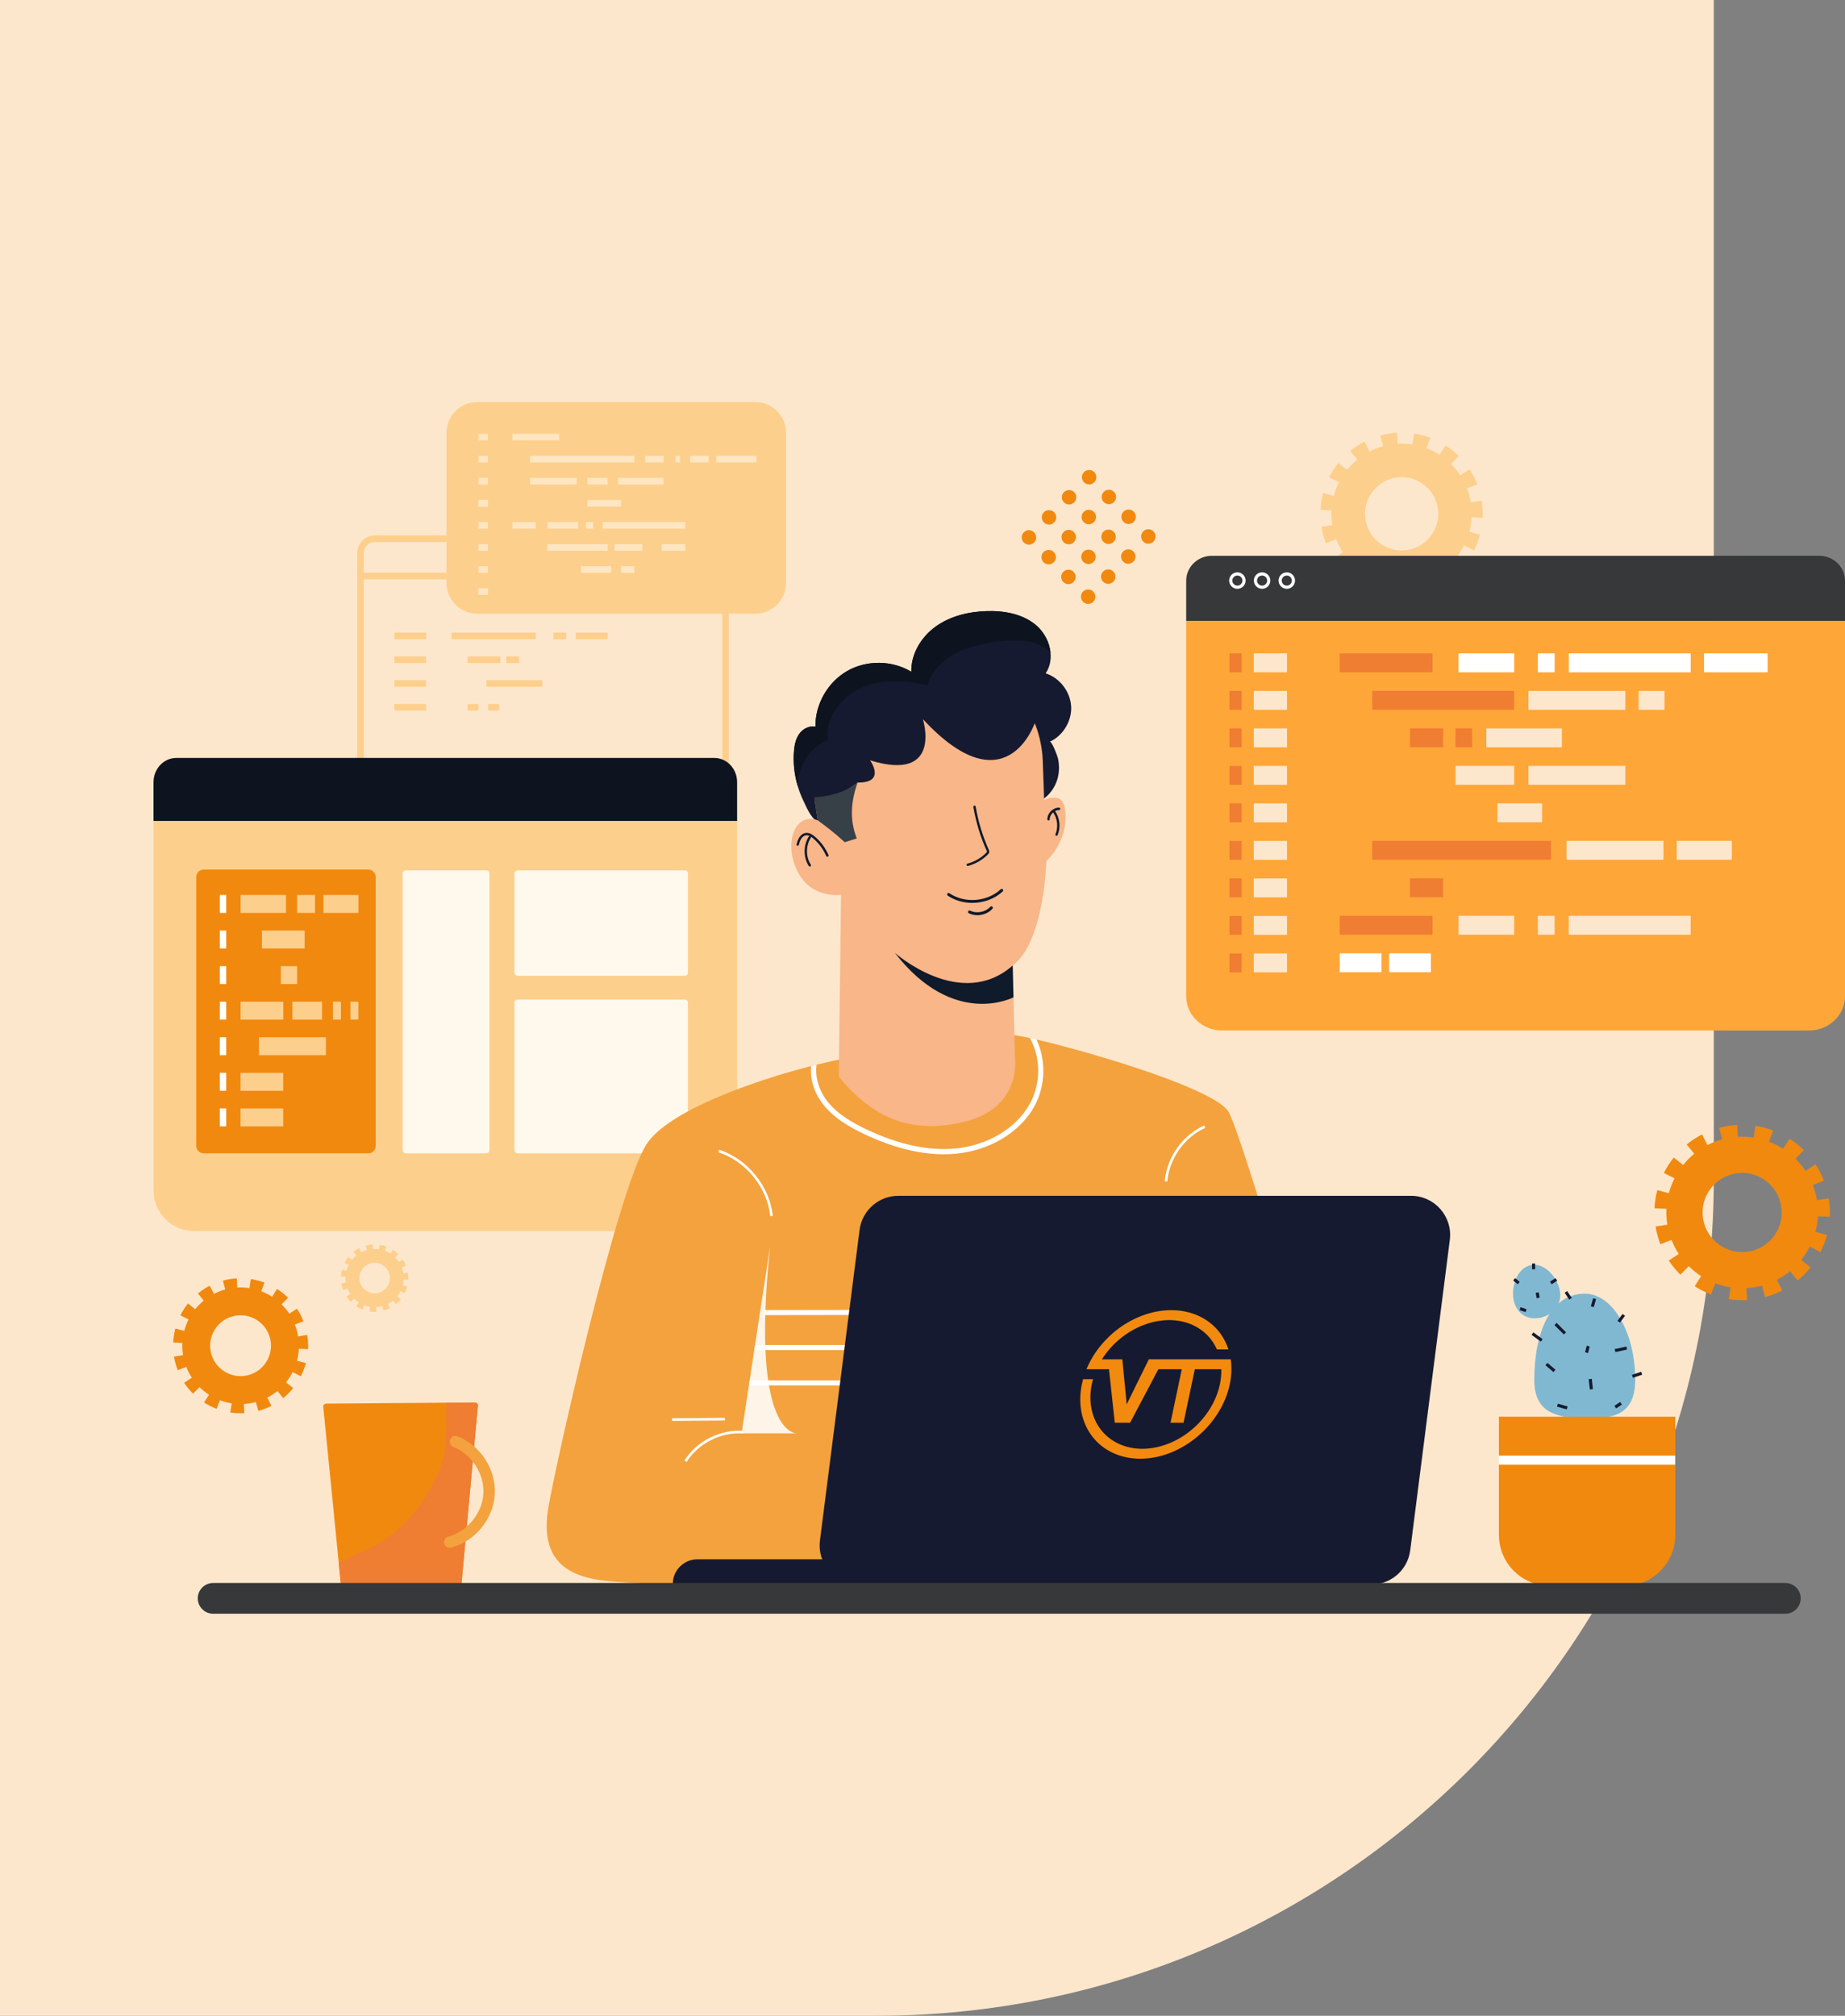 <svg width="661" height="722" viewBox="0 0 661 722" fill="none" xmlns="http://www.w3.org/2000/svg">
<rect x="0" y="0" width="661" height="722" fill="#808080" stroke="none"/>
<path d="M-1 0H614V422C614 587.685 479.685 722 314 722H-1V0Z" fill="#FDE7CC"/>
<g clip-path="url(#clip0_3702_6937)">
<path d="M526.973 179.98C526.684 178.216 526.207 176.524 525.585 174.904L529.273 173.472C528.535 171.578 527.595 169.756 526.481 168.064L523.169 170.247C522.2 168.772 521.086 167.413 519.842 166.184L522.634 163.364C521.187 161.932 519.596 160.66 517.889 159.561L515.749 162.901C514.273 161.961 512.697 161.166 511.062 160.529L512.465 156.827C510.57 156.104 508.589 155.584 506.578 155.28L505.971 159.199C504.264 158.939 502.499 158.837 500.72 158.939L500.489 154.991C498.478 155.106 496.439 155.439 494.501 155.974L495.542 159.792C493.821 160.255 492.186 160.905 490.653 161.701L488.845 158.172C487.037 159.098 485.33 160.226 483.754 161.513L486.27 164.579C484.911 165.692 483.667 166.936 482.567 168.31L479.472 165.822C478.199 167.399 477.1 169.119 476.174 170.927L479.718 172.72C478.922 174.282 478.3 175.916 477.852 177.623L474.019 176.61C473.498 178.577 473.195 180.602 473.093 182.626L477.042 182.814C476.955 184.521 477.042 186.271 477.331 188.035C477.331 188.035 477.331 188.049 477.331 188.064L473.426 188.7C473.759 190.71 474.294 192.677 475.017 194.571L478.705 193.14C479.342 194.788 480.166 196.35 481.107 197.811L477.794 199.98C478.908 201.672 480.195 203.263 481.642 204.68L484.433 201.86C485.677 203.089 487.051 204.203 488.527 205.157L486.372 208.483C488.078 209.582 489.901 210.508 491.796 211.231L493.213 207.529C494.833 208.151 496.54 208.613 498.29 208.874L497.683 212.793C499.679 213.096 501.733 213.198 503.758 213.082L503.526 209.134C504.394 209.091 505.262 208.989 506.13 208.859C507.012 208.715 507.88 208.527 508.719 208.295L509.746 212.113C511.713 211.578 513.622 210.841 515.416 209.915L513.608 206.386C515.185 205.577 516.646 204.608 517.991 203.509L520.493 206.574C522.055 205.287 523.502 203.841 524.775 202.265L521.679 199.778C522.778 198.404 523.733 196.929 524.529 195.367L528.072 197.16C528.998 195.352 529.721 193.443 530.242 191.477L526.409 190.464C526.857 188.787 527.132 187.052 527.219 185.273L531.168 185.461C531.269 183.451 531.153 181.397 530.835 179.402V179.329L526.93 179.98H526.973ZM504.25 196.987C497.104 198.143 490.364 193.27 489.207 186.126C488.049 178.982 492.924 172.243 500.069 171.086C507.215 169.929 513.955 174.803 515.112 181.947C516.269 189.091 511.395 195.83 504.25 196.987Z" fill="#FDCF8C"/>
<path d="M106.797 478.622C106.551 477.147 106.161 475.744 105.64 474.413L108.706 473.228C108.099 471.651 107.318 470.147 106.392 468.73L103.644 470.538C102.834 469.309 101.908 468.181 100.881 467.168L103.195 464.826C101.995 463.64 100.679 462.584 99.261 461.673L97.482 464.45C96.252 463.669 94.951 463.003 93.591 462.483L94.763 459.403C93.186 458.81 91.537 458.376 89.874 458.115L89.367 461.369C87.95 461.152 86.489 461.066 85.014 461.152L84.826 457.87C83.148 457.971 81.455 458.246 79.85 458.679L80.703 461.847C79.271 462.237 77.912 462.772 76.639 463.437L75.134 460.516C73.63 461.283 72.213 462.222 70.911 463.293L72.994 465.838C71.865 466.763 70.824 467.805 69.927 468.933L67.353 466.865C66.297 468.181 65.371 469.612 64.619 471.116L67.555 472.606C66.904 473.907 66.383 475.267 66.007 476.684L62.825 475.845C62.391 477.479 62.131 479.157 62.059 480.849L65.342 481.008C65.27 482.425 65.342 483.886 65.588 485.346C65.588 485.346 65.588 485.361 65.588 485.375L62.348 485.896C62.623 487.559 63.057 489.207 63.664 490.769L66.731 489.583C67.266 490.957 67.946 492.259 68.727 493.459L65.964 495.267C66.89 496.669 67.96 497.985 69.161 499.171L71.475 496.829C72.516 497.855 73.659 498.781 74.874 499.562L73.095 502.324C74.512 503.235 76.031 504.001 77.608 504.609L78.779 501.528C80.125 502.049 81.542 502.425 83.003 502.656L82.497 505.91C84.16 506.171 85.867 506.243 87.545 506.156L87.357 502.873C88.08 502.83 88.789 502.758 89.526 502.642C90.264 502.526 90.973 502.367 91.682 502.179L92.535 505.346C94.169 504.912 95.746 504.291 97.25 503.524L95.746 500.603C97.048 499.923 98.277 499.128 99.391 498.217L101.474 500.777C102.776 499.706 103.976 498.506 105.032 497.19L102.472 495.122C103.383 493.98 104.179 492.75 104.844 491.449L107.781 492.938C108.547 491.434 109.155 489.844 109.589 488.224L106.406 487.385C106.782 485.997 107.014 484.551 107.086 483.076L110.37 483.235C110.456 481.557 110.37 479.865 110.095 478.202V478.13L106.84 478.665L106.797 478.622ZM87.921 492.75C81.99 493.705 76.378 489.656 75.424 483.727C74.469 477.797 78.519 472.186 84.45 471.232C90.38 470.277 95.992 474.327 96.947 480.256C97.901 486.185 93.851 491.796 87.921 492.75Z" fill="#F1890F"/>
<path d="M144.52 456.091C144.404 455.353 144.202 454.659 143.941 453.979L145.475 453.386C145.171 452.606 144.78 451.854 144.317 451.145L142.943 452.042C142.538 451.434 142.075 450.87 141.569 450.35L142.726 449.178C142.133 448.585 141.468 448.05 140.759 447.602L139.862 448.99C139.255 448.6 138.604 448.267 137.91 448.007L138.488 446.474C137.693 446.17 136.883 445.953 136.044 445.838L135.798 447.457C135.089 447.342 134.366 447.313 133.614 447.356L133.513 445.722C132.674 445.765 131.835 445.91 131.025 446.127L131.459 447.703C130.75 447.891 130.07 448.166 129.434 448.499L128.681 447.038C127.929 447.428 127.221 447.891 126.57 448.426L127.611 449.699C127.047 450.162 126.526 450.682 126.078 451.246L124.791 450.219C124.27 450.87 123.807 451.593 123.431 452.345L124.906 453.083C124.574 453.734 124.313 454.413 124.125 455.122L122.534 454.702C122.317 455.512 122.187 456.351 122.144 457.204L123.778 457.277C123.749 457.985 123.778 458.708 123.894 459.446L122.274 459.706C122.404 460.545 122.635 461.355 122.939 462.136L124.472 461.543C124.733 462.222 125.08 462.873 125.47 463.48L124.096 464.377C124.559 465.086 125.094 465.736 125.687 466.329L126.844 465.158C127.365 465.664 127.929 466.127 128.537 466.517L127.64 467.906C128.349 468.368 129.101 468.744 129.896 469.048L130.49 467.515C131.169 467.776 131.864 467.964 132.601 468.079L132.355 469.699C133.18 469.829 134.033 469.872 134.872 469.815L134.785 468.18C135.147 468.166 135.509 468.123 135.87 468.065C136.232 468.007 136.593 467.935 136.941 467.833L137.375 469.424C138.185 469.207 138.98 468.903 139.732 468.513L138.98 467.052C139.631 466.72 140.239 466.315 140.803 465.852L141.844 467.125C142.495 466.59 143.088 465.997 143.623 465.332L142.336 464.305C142.799 463.741 143.189 463.119 143.522 462.468L144.997 463.206C145.373 462.454 145.677 461.658 145.894 460.849L144.303 460.429C144.491 459.735 144.607 459.012 144.636 458.274L146.27 458.361C146.314 457.522 146.27 456.684 146.126 455.845V455.816L144.506 456.091H144.52ZM135.089 463.148C132.124 463.625 129.318 461.601 128.841 458.636C128.363 455.671 130.388 452.866 133.353 452.389C136.319 451.911 139.125 453.936 139.602 456.901C140.079 459.865 138.054 462.671 135.089 463.148Z" fill="#FDCF8C"/>
<path d="M650.962 429.916C650.643 428.007 650.137 426.17 649.457 424.435L653.449 422.887C652.654 420.848 651.641 418.882 650.441 417.045L646.854 419.402C645.812 417.812 644.597 416.336 643.252 415.02L646.261 411.969C644.698 410.436 642.977 409.048 641.14 407.862L638.826 411.463C637.235 410.436 635.543 409.583 633.763 408.903L635.282 404.898C633.228 404.117 631.087 403.553 628.932 403.22L628.281 407.443C626.43 407.153 624.535 407.052 622.611 407.168L622.365 402.902C620.196 403.032 617.983 403.394 615.885 403.958L616.999 408.079C615.133 408.585 613.369 409.279 611.72 410.133L609.767 406.329C607.814 407.327 605.977 408.542 604.27 409.93L606.99 413.242C605.514 414.442 604.184 415.801 602.998 417.276L599.656 414.601C598.282 416.308 597.082 418.173 596.098 420.125L599.917 422.063C599.063 423.741 598.383 425.519 597.892 427.37L593.755 426.271C593.191 428.397 592.858 430.581 592.757 432.765L597.024 432.967C596.937 434.818 597.024 436.698 597.342 438.607C597.342 438.607 597.342 438.621 597.342 438.636L593.133 439.316C593.48 441.485 594.059 443.611 594.854 445.65L598.846 444.102C599.541 445.896 600.423 447.573 601.45 449.135L597.863 451.478C599.063 453.314 600.466 455.021 602.014 456.568L605.037 453.531C606.382 454.862 607.872 456.062 609.463 457.089L607.149 460.689C608.986 461.875 610.968 462.873 613.007 463.654L614.526 459.648C616.29 460.313 618.113 460.805 620.008 461.109L619.357 465.332C621.527 465.664 623.725 465.765 625.924 465.65L625.678 461.384C626.604 461.326 627.544 461.225 628.484 461.08C629.439 460.921 630.364 460.718 631.276 460.473L632.389 464.594C634.516 464.016 636.569 463.22 638.522 462.222L636.569 458.419C638.276 457.551 639.853 456.496 641.314 455.31L644.019 458.636C645.711 457.248 647.273 455.686 648.647 453.979L645.306 451.29C646.492 449.815 647.519 448.209 648.387 446.517L652.205 448.455C653.204 446.503 653.985 444.435 654.549 442.324L650.412 441.224C650.889 439.417 651.193 437.537 651.294 435.628L655.561 435.83C655.662 433.647 655.547 431.449 655.2 429.294V429.207L650.976 429.901L650.962 429.916ZM626.415 448.282C618.691 449.525 611.401 444.261 610.157 436.539C608.914 428.817 614.179 421.528 621.903 420.284C629.627 419.041 636.917 424.305 638.161 432.027C639.405 439.749 634.139 447.038 626.415 448.282Z" fill="#F1890F"/>
<path d="M390.198 173.516C391.627 173.516 392.787 172.357 392.787 170.927C392.787 169.498 391.627 168.339 390.198 168.339C388.768 168.339 387.608 169.498 387.608 170.927C387.608 172.357 388.768 173.516 390.198 173.516Z" fill="#F1890F"/>
<path d="M397.271 180.587C398.701 180.587 399.86 179.428 399.86 177.999C399.86 176.569 398.701 175.41 397.271 175.41C395.841 175.41 394.682 176.569 394.682 177.999C394.682 179.428 395.841 180.587 397.271 180.587Z" fill="#F1890F"/>
<path d="M404.344 187.674C405.774 187.674 406.933 186.515 406.933 185.085C406.933 183.655 405.774 182.496 404.344 182.496C402.914 182.496 401.755 183.655 401.755 185.085C401.755 186.515 402.914 187.674 404.344 187.674Z" fill="#F1890F"/>
<path d="M411.417 194.745C412.847 194.745 414.006 193.586 414.006 192.156C414.006 190.727 412.847 189.568 411.417 189.568C409.987 189.568 408.828 190.727 408.828 192.156C408.828 193.586 409.987 194.745 411.417 194.745Z" fill="#F1890F"/>
<path d="M383.009 180.703C384.439 180.703 385.598 179.544 385.598 178.114C385.598 176.685 384.439 175.526 383.009 175.526C381.579 175.526 380.42 176.685 380.42 178.114C380.42 179.544 381.579 180.703 383.009 180.703Z" fill="#F1890F"/>
<path d="M390.082 187.775C391.512 187.775 392.671 186.616 392.671 185.186C392.671 183.756 391.512 182.597 390.082 182.597C388.652 182.597 387.493 183.756 387.493 185.186C387.493 186.616 388.652 187.775 390.082 187.775Z" fill="#F1890F"/>
<path d="M397.155 194.846C398.585 194.846 399.744 193.687 399.744 192.258C399.744 190.828 398.585 189.669 397.155 189.669C395.725 189.669 394.566 190.828 394.566 192.258C394.566 193.687 395.725 194.846 397.155 194.846Z" fill="#F1890F"/>
<path d="M404.228 201.932C405.658 201.932 406.817 200.773 406.817 199.344C406.817 197.914 405.658 196.755 404.228 196.755C402.798 196.755 401.639 197.914 401.639 199.344C401.639 200.773 402.798 201.932 404.228 201.932Z" fill="#F1890F"/>
<path d="M375.82 187.89C377.25 187.89 378.409 186.731 378.409 185.302C378.409 183.872 377.25 182.713 375.82 182.713C374.39 182.713 373.231 183.872 373.231 185.302C373.231 186.731 374.39 187.89 375.82 187.89Z" fill="#F1890F"/>
<path d="M382.893 194.962C384.323 194.962 385.482 193.803 385.482 192.373C385.482 190.944 384.323 189.785 382.893 189.785C381.463 189.785 380.304 190.944 380.304 192.373C380.304 193.803 381.463 194.962 382.893 194.962Z" fill="#F1890F"/>
<path d="M389.966 202.034C391.396 202.034 392.555 200.875 392.555 199.445C392.555 198.015 391.396 196.856 389.966 196.856C388.536 196.856 387.377 198.015 387.377 199.445C387.377 200.875 388.536 202.034 389.966 202.034Z" fill="#F1890F"/>
<path d="M397.039 209.12C398.469 209.12 399.628 207.961 399.628 206.531C399.628 205.101 398.469 203.942 397.039 203.942C395.609 203.942 394.45 205.101 394.45 206.531C394.45 207.961 395.609 209.12 397.039 209.12Z" fill="#F1890F"/>
<path d="M370.469 194.326C369.456 195.338 367.807 195.338 366.795 194.326C365.782 193.313 365.782 191.665 366.795 190.653C367.807 189.64 369.456 189.64 370.469 190.653C371.481 191.665 371.481 193.313 370.469 194.326Z" fill="#F1890F"/>
<path d="M375.704 202.149C377.134 202.149 378.293 200.99 378.293 199.561C378.293 198.131 377.134 196.972 375.704 196.972C374.274 196.972 373.115 198.131 373.115 199.561C373.115 200.99 374.274 202.149 375.704 202.149Z" fill="#F1890F"/>
<path d="M382.778 209.221C384.208 209.221 385.367 208.062 385.367 206.632C385.367 205.203 384.208 204.044 382.778 204.044C381.348 204.044 380.188 205.203 380.188 206.632C380.188 208.062 381.348 209.221 382.778 209.221Z" fill="#F1890F"/>
<path d="M389.85 216.307C391.28 216.307 392.439 215.148 392.439 213.718C392.439 212.289 391.28 211.13 389.85 211.13C388.42 211.13 387.261 212.289 387.261 213.718C387.261 215.148 388.42 216.307 389.85 216.307Z" fill="#F1890F"/>
<path d="M254.782 282.93H134.308C130.808 282.93 127.958 280.081 127.958 276.582V198.114C127.958 194.615 130.808 191.766 134.308 191.766H254.782C258.283 191.766 261.132 194.615 261.132 198.114V276.582C261.132 280.081 258.283 282.93 254.782 282.93ZM130.345 207.514V276.582C130.345 278.765 132.124 280.559 134.323 280.559H254.797C256.981 280.559 258.774 278.78 258.774 276.582V207.514H130.345ZM130.345 205.143H258.76V198.114C258.76 195.931 256.981 194.138 254.782 194.138H134.308C132.124 194.138 130.331 195.916 130.331 198.114V205.143H130.345ZM178.83 254.514H174.895V252.142H178.83V254.514ZM171.438 254.514H167.504V252.142H171.438V254.514ZM152.678 254.514H141.251V252.142H152.678V254.514ZM194.307 245.996H174.259V243.624H194.307V245.996ZM152.678 245.996H141.251V243.624H152.678V245.996ZM185.99 237.478H181.375V235.107H185.99V237.478ZM179.235 237.478H167.504V235.107H179.235V237.478ZM152.678 237.478H141.251V235.107H152.678V237.478ZM217.71 228.961H206.283V226.589H217.71V228.961ZM202.87 228.961H198.255V226.589H202.87V228.961ZM191.963 228.961H161.776V226.589H191.963V228.961ZM152.693 228.961H141.266V226.589H152.693V228.961Z" fill="#FDCF8C"/>
<path d="M170.976 144H270.592C276.667 144 281.599 148.931 281.599 155.005V208.801C281.599 214.875 276.667 219.806 270.592 219.806H170.976C164.901 219.806 159.968 214.875 159.968 208.801V155.005C159.968 148.931 164.901 144 170.976 144Z" fill="#FDCF8C"/>
<g opacity="0.48">
<path d="M174.809 155.367H171.438V157.738H174.809V155.367Z" fill="white"/>
<path d="M200.309 155.367H183.603V157.738H200.309V155.367Z" fill="white"/>
<path d="M174.809 163.263H171.438V165.634H174.809V163.263Z" fill="white"/>
<path d="M227.257 163.263H189.895V165.634H227.257V163.263Z" fill="white"/>
<path d="M237.758 163.263H231.162V165.634H237.758V163.263Z" fill="white"/>
<path d="M253.871 163.263H247.275V165.634H253.871V163.263Z" fill="white"/>
<path d="M270.997 163.263H256.648V165.634H270.997V163.263Z" fill="white"/>
<path d="M243.63 163.263H241.996V165.634H243.63V163.263Z" fill="white"/>
<path d="M174.809 171.173H171.438V173.545H174.809V171.173Z" fill="white"/>
<path d="M206.601 171.173H189.895V173.545H206.601V171.173Z" fill="white"/>
<path d="M217.696 171.173H210.463V173.545H217.696V171.173Z" fill="white"/>
<path d="M237.758 171.173H221.413V173.545H237.758V171.173Z" fill="white"/>
<path d="M174.809 179.083H171.438V181.455H174.809V179.083Z" fill="white"/>
<path d="M174.809 179.083H171.438V181.455H174.809V179.083Z" fill="white"/>
<path d="M222.527 179.083H210.463V181.455H222.527V179.083Z" fill="white"/>
<path d="M174.809 186.994H171.438V189.365H174.809V186.994Z" fill="white"/>
<path d="M191.963 186.994H183.603V189.365H191.963V186.994Z" fill="white"/>
<path d="M207.093 186.994H196.129V189.365H207.093V186.994Z" fill="white"/>
<path d="M212.503 186.994H209.899V189.365H212.503V186.994Z" fill="white"/>
<path d="M245.496 186.994H215.931V189.365H245.496V186.994Z" fill="white"/>
<path d="M174.809 194.89H171.438V197.261H174.809V194.89Z" fill="white"/>
<path d="M217.71 194.89H196.129V197.261H217.71V194.89Z" fill="white"/>
<path d="M230.135 194.89H220.227V197.261H230.135V194.89Z" fill="white"/>
<path d="M245.496 194.89H237.049V197.261H245.496V194.89Z" fill="white"/>
<path d="M174.809 202.8H171.438V205.172H174.809V202.8Z" fill="white"/>
<path d="M218.968 202.8H208.149V205.172H218.968V202.8Z" fill="white"/>
<path d="M227.271 202.8H222.527V205.172H227.271V202.8Z" fill="white"/>
<path d="M174.809 210.71H171.438V213.082H174.809V210.71Z" fill="white"/>
<path d="M174.809 210.71H171.438V213.082H174.809V210.71Z" fill="white"/>
</g>
<path d="M264.083 280.154C264.083 275.367 260.423 271.477 255.91 271.477H63.172C58.66 271.477 55 275.353 55 280.154V294.109H264.083V280.154Z" fill="#0D141F"/>
<path d="M117.009 294.094H55V426.373C55 434.428 61.523 440.95 69.58 440.95H249.503C257.559 440.95 264.083 434.428 264.083 426.373V294.094H117.009Z" fill="#FDCF8C"/>
<path d="M185.454 311.752H245.337C245.959 311.752 246.465 312.258 246.465 312.88V348.354C246.465 348.975 245.959 349.482 245.337 349.482H185.454C184.832 349.482 184.326 348.975 184.326 348.354V312.88C184.326 312.258 184.832 311.737 185.469 311.737L185.454 311.752ZM145.402 413.083H174.216C174.837 413.083 175.358 412.577 175.358 411.94V312.88C175.358 312.258 174.852 311.737 174.216 311.737H145.402C144.78 311.737 144.26 312.244 144.26 312.88V411.94C144.26 412.562 144.766 413.083 145.402 413.083ZM185.454 413.083H245.337C245.959 413.083 246.465 412.577 246.465 411.955V359.142C246.465 358.52 245.959 358.014 245.337 358.014H185.454C184.832 358.014 184.326 358.52 184.326 359.142V411.955C184.326 412.577 184.832 413.083 185.454 413.083Z" fill="#FFF9ED"/>
<path d="M72.994 413.083H131.907C133.393 413.083 134.598 411.878 134.598 410.393V314.138C134.598 312.652 133.393 311.448 131.907 311.448H72.994C71.508 311.448 70.303 312.652 70.303 314.138L70.303 410.393C70.303 411.878 71.508 413.083 72.994 413.083Z" fill="#F1890F"/>
<path d="M81.036 326.98H78.751V320.559H81.036V326.98ZM81.036 333.299H78.751V339.72H81.036V333.299ZM81.036 346.04H78.751V352.461H81.036V346.04ZM81.036 358.78H78.751V365.201H81.036V358.78ZM81.036 371.521H78.751V377.942H81.036V371.521ZM81.036 384.261H78.751V390.682H81.036V384.261ZM81.036 397.002H78.751V403.422H81.036V397.002Z" fill="white"/>
<path d="M102.458 326.98H86.185V320.559H102.458V326.98ZM112.858 326.98H106.436V320.559H112.858V326.98ZM128.407 326.98H115.895V320.559H128.407V326.98ZM109.14 333.299H93.837V339.72H109.14V333.299ZM106.436 346.04H100.606V352.461H106.436V346.04ZM101.489 358.78H86.185V365.201H101.489V358.78ZM116.749 371.521H92.767V377.942H116.749V371.521ZM115.375 358.78H104.758V365.201H115.375V358.78ZM122.144 358.78H119.294V365.201H122.144V358.78ZM128.392 358.78H125.543V365.201H128.392V358.78ZM101.474 384.276H86.171V390.696H101.474V384.276ZM101.474 397.016H86.171V403.437H101.474V397.016Z" fill="#FDCF8C"/>
<path d="M661 208.006C661 203.075 656.863 199.069 651.772 199.069H434.199C429.093 199.069 424.97 203.075 424.97 208.006V222.381H661.015V208.006H661Z" fill="#363839"/>
<path d="M661 222.381V356.842C661 363.61 655.229 369.091 648.127 369.091H437.844C430.727 369.091 424.97 363.61 424.97 356.842V222.381H661.015H661Z" fill="#FFA639"/>
<path d="M513.232 234.022H479.978V240.79H513.232V234.022Z" fill="#EF7D32"/>
<path d="M542.479 240.79H522.547V234.022H542.479V240.79ZM633.272 234.022H610.49V240.79H633.272V234.022ZM556.972 234.022H550.955V240.79H556.972V234.022ZM605.717 234.022H562.035V240.79H605.717V234.022Z" fill="white"/>
<path d="M513.232 328.021H479.978V334.789H513.232V328.021Z" fill="#EF7D32"/>
<path d="M494.963 348.223H479.993V341.455H494.963V348.223ZM512.639 341.455H497.668V348.223H512.639V341.455Z" fill="white"/>
<path d="M542.479 334.789H522.547V328.021H542.479V334.789ZM556.958 328.021H550.94V334.789H556.958V328.021ZM605.703 328.021H562.02V334.789H605.703V328.021Z" fill="#FDE7CC"/>
<path d="M582.313 254.224H547.584V247.457H582.313V254.224ZM596.329 247.457H587.058V254.224H596.329V247.457Z" fill="#FDE7CC"/>
<path d="M542.464 247.457H491.622V254.224H542.464V247.457Z" fill="#EF7D32"/>
<path d="M595.968 307.934H561.239V301.166H595.968V307.934ZM620.456 301.166H600.713V307.934H620.456V301.166Z" fill="#FDE7CC"/>
<path d="M555.685 301.166H491.622V307.934H555.685V301.166Z" fill="#EF7D32"/>
<path d="M582.314 281.079H547.585V274.311H582.314V281.079ZM542.479 274.311H521.462V281.079H542.479V274.311Z" fill="#FDE7CC"/>
<path d="M444.83 240.79H440.476V234.022H444.83V240.79ZM444.83 247.457H440.476V254.225H444.83V247.457ZM444.83 260.891H440.476V267.659H444.83V260.891ZM444.83 274.326H440.476V281.094H444.83V274.326ZM444.83 287.76H440.476V294.528H444.83V287.76ZM444.83 301.195H440.476V307.963H444.83V301.195ZM444.83 314.63H440.476V321.398H444.83V314.63ZM444.83 328.064H440.476V334.832H444.83V328.064ZM444.83 341.499H440.476V348.267H444.83V341.499Z" fill="#EF7D32"/>
<path d="M461.088 240.79H449.184V234.022H461.088V240.79ZM461.088 247.457H449.184V254.225H461.088V247.457ZM461.088 260.891H449.184V267.659H461.088V260.891ZM461.088 274.326H449.184V281.094H461.088V274.326ZM461.088 287.76H449.184V294.528H461.088V287.76ZM461.088 301.195H449.184V307.963H461.088V301.195ZM461.088 314.63H449.184V321.398H461.088V314.63ZM461.088 328.064H449.184V334.832H461.088V328.064ZM461.088 341.499H449.184V348.267H461.088V341.499Z" fill="#FDE7CC"/>
<path d="M517.051 260.891H505.146V267.659H517.051V260.891Z" fill="#EF7D32"/>
<path d="M527.407 260.891H521.448V267.659H527.407V260.891Z" fill="#EF7D32"/>
<path d="M552.488 287.746H536.461V294.514H552.488V287.746Z" fill="#FDE7CC"/>
<path d="M559.561 260.891H532.499V267.659H559.561V260.891Z" fill="#FDE7CC"/>
<path d="M517.051 314.601H505.146V321.369H517.051V314.601Z" fill="#EF7D32"/>
<path d="M443.311 210.898C441.691 210.898 440.36 209.582 440.36 207.948C440.36 206.314 441.677 204.998 443.311 204.998C444.946 204.998 446.262 206.314 446.262 207.948C446.262 209.582 444.946 210.898 443.311 210.898ZM443.311 206.14C442.313 206.14 441.503 206.95 441.503 207.948C441.503 208.946 442.313 209.756 443.311 209.756C444.309 209.756 445.119 208.946 445.119 207.948C445.119 206.95 444.309 206.14 443.311 206.14Z" fill="white"/>
<path d="M452.163 210.898C450.543 210.898 449.212 209.582 449.212 207.948C449.212 206.314 450.529 204.998 452.163 204.998C453.798 204.998 455.114 206.314 455.114 207.948C455.114 209.582 453.798 210.898 452.163 210.898ZM452.163 206.14C451.165 206.14 450.355 206.95 450.355 207.948C450.355 208.946 451.165 209.756 452.163 209.756C453.161 209.756 453.971 208.946 453.971 207.948C453.971 206.95 453.161 206.14 452.163 206.14Z" fill="white"/>
<path d="M461.015 210.898C459.395 210.898 458.064 209.582 458.064 207.948C458.064 206.314 459.381 204.998 461.015 204.998C462.65 204.998 463.966 206.314 463.966 207.948C463.966 209.582 462.65 210.898 461.015 210.898ZM461.015 206.14C460.017 206.14 459.207 206.95 459.207 207.948C459.207 208.946 460.017 209.756 461.015 209.756C462.013 209.756 462.823 208.946 462.823 207.948C462.823 206.95 462.013 206.14 461.015 206.14Z" fill="white"/>
<path d="M338.603 534.558L340.643 567.053C340.643 567.053 240.072 568.108 228.298 567.053C216.538 566.012 192.209 567.761 196.303 540.863C198.183 528.426 220.906 426.633 231.61 409.858C239.204 397.956 269.926 387.124 290.596 381.832C291.261 381.658 291.912 381.499 292.549 381.34C300.099 379.474 306.058 378.419 308.633 378.419C318.266 378.419 351.983 368.889 364.813 370.986C365.883 371.159 367.286 371.434 368.921 371.795C369.658 371.954 370.454 372.128 371.278 372.316C390.776 376.828 435.515 390.046 440.216 398.332C445.567 407.761 480.875 529.337 480.875 529.337L338.574 534.572L338.603 534.558Z" fill="#F3A23D"/>
<path d="M395.757 469.064L273.938 469.234L273.941 471.041L395.76 470.871L395.757 469.064Z" fill="white"/>
<path d="M393.047 481.731V483.553H270.23L270.505 481.731H393.047Z" fill="white"/>
<path d="M390.342 494.413V496.221H268.306L268.581 494.413H390.342Z" fill="white"/>
<path opacity="0.88" d="M285.345 513.372H265.688L268.306 496.221L268.581 494.413L270.23 483.553L270.505 481.745L275.9 446.387C274.338 461.21 273.904 472.765 274.179 481.745C274.193 482.367 274.222 482.96 274.236 483.553C274.424 487.732 274.757 491.333 275.206 494.413C275.292 495.035 275.394 495.642 275.495 496.221C278.214 512.071 284.043 513.3 285.345 513.372Z" fill="white"/>
<path d="M370.541 396.351C365.333 405.664 354.514 412.143 342.306 413.242C340.947 413.372 339.543 413.43 338.14 413.43C329.332 413.43 319.771 411.015 309.631 406.199C304.728 403.885 298.58 400.516 294.53 395.078C291.507 391 290.148 386.199 290.61 381.817C291.276 381.644 291.927 381.485 292.563 381.325C291.869 385.852 293.576 390.653 296.035 393.965C299.839 399.084 305.726 402.294 310.427 404.521C321.868 409.944 332.543 412.244 342.133 411.376C353.733 410.32 363.988 404.218 368.906 395.425C373.072 387.978 372.841 378.592 368.95 371.766C369.687 371.926 370.483 372.099 371.307 372.287C374.764 379.518 374.721 388.845 370.526 396.336L370.541 396.351Z" fill="white"/>
<path d="M245.988 523.64L245.192 523.148C249.59 516.163 258.08 511.883 266.31 512.505L266.238 513.43C258.355 512.837 250.197 516.944 245.973 523.64H245.988Z" fill="white"/>
<path d="M259.714 507.834L240.781 507.99L240.788 508.93L259.722 508.774L259.714 507.834Z" fill="white"/>
<path d="M275.958 435.585C274.859 425.303 267.207 415.888 257.357 412.707L257.646 411.81C267.829 415.107 275.741 424.84 276.884 435.483L275.958 435.585Z" fill="white"/>
<path d="M418.215 423.191L417.29 423.119C417.969 414.63 423.654 406.589 431.436 403.119L431.812 403.972C424.334 407.312 418.881 415.035 418.215 423.191Z" fill="white"/>
<path d="M383.761 252.937C384.065 258.201 380.883 263.509 376.066 265.692C376.861 265.331 378.872 270.913 379.002 271.506C379.552 273.834 379.537 276.293 378.959 278.592C377.816 283.162 373.911 287.587 368.978 287.919C363.091 288.324 360.82 282.872 356.611 279.893C352.113 276.697 346.819 274.615 341.337 273.906C333.439 272.88 325.18 274.76 318.512 279.113C314.288 281.875 310.73 285.519 306.738 288.614C303.889 290.812 296.02 296.35 292.332 293.906C290.364 292.605 288.788 288.845 287.804 286.777C287.052 285.23 286.43 283.596 285.924 281.947C285.606 280.949 285.345 279.951 285.128 278.939C284.463 275.844 284.217 272.677 284.42 269.525C284.564 267.225 284.969 264.868 286.256 262.988C287.544 261.094 289.916 259.778 292.143 260.313C292.013 252.272 296.541 244.333 303.512 240.342C310.484 236.336 319.611 236.451 326.496 240.616C326.337 234.21 330.069 228.078 335.291 224.362C340.527 220.631 347.05 219.083 353.458 218.881C359.808 218.693 366.548 219.893 371.336 224.058C374.128 226.488 375.994 230.103 376.37 233.747C376.63 236.365 376.124 238.982 374.619 241.166C379.653 242.786 383.428 247.688 383.746 252.952L383.761 252.937Z" fill="#161A30"/>
<path d="M376.384 233.733C375.806 233.024 375.097 232.417 374.243 231.94C371.596 230.479 368.313 229.438 365.29 229.394C358.752 229.293 352.185 230.291 346.009 232.431C339.818 234.572 334.134 239.17 332.354 245.461C324.544 243.697 316.111 243.162 308.749 246.329C301.401 249.496 295.572 257.175 296.584 265.114C289.945 267.688 285.548 274.904 285.924 281.947C285.606 280.949 285.345 279.951 285.128 278.939C284.463 275.844 284.217 272.677 284.42 269.525C284.564 267.225 284.969 264.868 286.256 262.988C287.544 261.094 289.916 259.778 292.143 260.313C292.013 252.272 296.541 244.333 303.512 240.342C310.484 236.336 319.611 236.451 326.496 240.616C326.337 234.21 330.069 228.078 335.291 224.362C340.527 220.631 347.05 219.083 353.458 218.881C359.808 218.693 366.548 219.893 371.336 224.058C374.128 226.488 375.994 230.103 376.37 233.747L376.384 233.733Z" fill="#0D141F"/>
<path d="M380.752 298.997C379.754 302.164 377.917 305.476 374.865 308.382C374.865 308.382 374.865 309.178 374.764 310.537C374.359 317.392 372.334 338.693 362.817 345.808L363.627 378.722C363.627 378.722 366.418 396.929 345.156 401.889C323.893 406.85 311.106 398.303 300.504 385.693L301.329 320.501C301.329 320.501 290.567 322.149 285.606 311.896C280.644 301.643 284.911 290.826 292.997 293.82L292.708 291.911C292.274 289.105 291.854 286.372 291.854 286.372C291.854 286.372 301.372 285.36 307.259 280.269C309.544 278.288 311.294 275.7 311.728 272.316C311.728 272.316 329.245 270.479 330.648 257.551C330.648 257.551 354.514 275.063 370.7 259.04C370.7 259.04 373.245 264.579 373.564 272.157C373.81 278.071 374.07 286.488 374.07 286.488C374.07 286.488 379.61 283.943 381.071 287.948C381.924 290.306 382.199 294.499 380.767 298.997H380.752Z" fill="#F8B689"/>
<path d="M320.595 341.282C320.595 341.282 344.143 362.236 362.817 345.823L363.092 357.204C363.092 357.204 341.728 368.542 320.595 341.282Z" fill="#0F1A2A"/>
<path d="M306.955 300.284C305.783 300.747 303.831 301.224 302.659 301.672C298.71 298.042 295.846 295.946 292.982 293.834C292.548 291.029 291.709 285.562 291.709 285.562C291.709 285.562 301.343 285.374 307.244 280.284C304.93 286.835 304.25 293.516 306.955 300.284Z" fill="#373F47"/>
<path d="M346.747 310.147C346.544 310.176 346.327 310.045 346.284 309.843C346.226 309.612 346.356 309.395 346.587 309.337C349.22 308.643 351.607 307.24 353.501 305.273C353.603 305.172 353.632 304.998 353.559 304.854C351.274 299.821 349.654 294.499 348.728 289.048C348.685 288.816 348.844 288.599 349.075 288.57C349.336 288.541 349.524 288.686 349.553 288.917C350.464 294.297 352.069 299.546 354.311 304.521C354.514 304.984 354.427 305.505 354.094 305.866C352.098 307.934 349.567 309.424 346.79 310.161C346.775 310.161 346.761 310.161 346.747 310.161V310.147Z" fill="#0F1A2A"/>
<path d="M296.469 306.849C296.281 306.878 296.093 306.777 296.02 306.603C294.979 304.217 293.388 302.048 291.421 300.356C290.379 299.46 289.526 299.084 288.759 299.185H288.73C288.094 299.286 287.486 299.72 287.052 300.4C286.633 301.05 286.401 301.831 286.184 302.627C286.127 302.844 285.895 302.988 285.678 302.916C285.461 302.858 285.317 302.627 285.389 302.41C285.62 301.542 285.881 300.689 286.358 299.937C286.937 299.04 287.761 298.447 288.672 298.346C290.018 298.158 291.218 299.04 291.999 299.705C294.068 301.484 295.731 303.755 296.83 306.256C296.917 306.473 296.83 306.719 296.613 306.806C296.584 306.82 296.541 306.835 296.512 306.835L296.469 306.849Z" fill="#0F1A2A"/>
<path d="M290.191 310.364C290.032 310.392 289.872 310.32 289.771 310.176C287.761 307.052 287.775 302.713 289.786 299.604C289.916 299.416 290.176 299.358 290.364 299.474C290.552 299.604 290.61 299.865 290.494 300.053C288.657 302.901 288.643 306.878 290.494 309.727C290.625 309.915 290.567 310.176 290.364 310.306C290.306 310.335 290.263 310.364 290.205 310.364H290.191Z" fill="#0F1A2A"/>
<path d="M379.436 289.264C377.209 289.264 375.242 291.231 375.227 293.458C375.227 293.69 375.415 293.878 375.647 293.878C375.675 293.878 375.69 293.878 375.719 293.878C375.921 293.849 376.066 293.675 376.08 293.473C376.08 292.504 376.587 291.593 377.31 290.971C378.872 293.212 379.19 296.278 378.134 298.794C378.048 299.011 378.134 299.257 378.351 299.344C378.424 299.373 378.496 299.387 378.583 299.373C378.727 299.358 378.843 299.257 378.901 299.127C380.073 296.35 379.711 292.981 377.99 290.508C378.438 290.277 378.93 290.132 379.436 290.132C379.668 290.132 379.856 289.944 379.856 289.713C379.856 289.481 379.668 289.293 379.436 289.293V289.264Z" fill="#0F1A2A"/>
<path d="M348.338 323.393C345.228 323.393 342.118 322.54 339.558 320.805C339.312 320.646 339.254 320.313 339.413 320.082C339.572 319.836 339.905 319.778 340.136 319.937C345.604 323.653 353.69 323.032 358.521 318.52C358.738 318.317 359.07 318.332 359.258 318.549C359.461 318.766 359.446 319.098 359.229 319.286C356.322 322.005 352.315 323.393 348.323 323.393H348.338Z" fill="#0F1A2A"/>
<path d="M350.204 327.804C349.148 327.804 348.077 327.573 347.108 327.11C346.848 326.98 346.732 326.676 346.862 326.416C346.993 326.155 347.296 326.054 347.557 326.17C349.914 327.312 353.024 326.719 354.789 324.796C354.991 324.579 355.324 324.565 355.527 324.767C355.743 324.969 355.758 325.288 355.555 325.505C354.181 326.994 352.185 327.804 350.189 327.804H350.204Z" fill="#0F1A2A"/>
<path d="M491.347 567.516H307.649C299.216 567.516 292.708 560.111 293.763 551.753L307.953 440.53C308.85 433.545 314.795 428.31 321.839 428.31H505.537C513.969 428.31 520.478 435.715 519.422 444.073L505.233 555.296C504.336 562.281 498.391 567.516 491.347 567.516Z" fill="#161A30"/>
<path d="M249.864 558.506H310.08V567.516H241.244C241.128 567.516 241.041 567.429 241.041 567.313C241.041 562.44 244.99 558.506 249.85 558.506H249.864Z" fill="#161A30"/>
<path d="M585.843 494.225C585.843 508.369 575.703 507.92 567.762 507.92C556.928 507.92 549.682 505.549 549.682 494.225C549.682 477.175 555.496 463.35 567.762 463.35C577.757 463.35 585.843 477.175 585.843 494.225Z" fill="#81B8D1"/>
<path d="M557.679 473.825L556.902 474.603L560.282 477.973L561.058 477.195L557.679 473.825Z" fill="#161A30"/>
<path d="M582.693 482.3L578.492 483.197L578.721 484.272L582.922 483.375L582.693 482.3Z" fill="#161A30"/>
<path d="M570.273 493.863L569.181 493.984L569.592 497.678L570.684 497.556L570.273 493.863Z" fill="#161A30"/>
<path d="M554.393 488.146L553.677 488.98L556.555 491.446L557.27 490.612L554.393 488.146Z" fill="#161A30"/>
<path d="M570.76 465.002L569.938 467.88L570.996 468.182L571.817 465.304L570.76 465.002Z" fill="#161A30"/>
<path d="M562.208 465.505L560.559 463.032L561.47 462.425L563.119 464.898L562.208 465.505Z" fill="#161A30"/>
<path d="M587.995 491.333L584.66 492.442L585.007 493.485L588.342 492.375L587.995 491.333Z" fill="#161A30"/>
<path d="M581.312 470.632L579.491 473.062L580.37 473.721L582.192 471.291L581.312 470.632Z" fill="#161A30"/>
<path d="M549.353 477.223L548.705 478.11L552.021 480.534L552.67 479.647L549.353 477.223Z" fill="#161A30"/>
<path d="M558.122 502.756L557.819 503.812L561.309 504.812L561.612 503.756L558.122 502.756Z" fill="#161A30"/>
<path d="M568.469 481.999L567.878 484.355L568.944 484.622L569.535 482.266L568.469 481.999Z" fill="#161A30"/>
<path d="M580.449 502.166L578.39 503.537L578.999 504.451L581.058 503.081L580.449 502.166Z" fill="#161A30"/>
<path d="M558.997 463.856C558.997 468.455 554.903 472.186 549.841 472.186C544.778 472.186 542.044 467.949 542.044 463.35C542.044 458.752 544.619 453.01 549.667 453.01C554.715 453.01 558.997 459.258 558.997 463.856Z" fill="#81B8D1"/>
<path d="M542.826 457.785L542.122 458.629L543.744 459.981L544.448 459.137L542.826 457.785Z" fill="#161A30"/>
<path d="M549.985 452.562H548.886V454.616H549.985V452.562Z" fill="#161A30"/>
<path d="M557.301 457.802L555.315 459.045L555.898 459.977L557.884 458.733L557.301 457.802Z" fill="#161A30"/>
<path d="M551.28 462.87L550.195 463.046L550.508 464.973L551.593 464.797L551.28 462.87Z" fill="#161A30"/>
<path d="M544.778 468.2L544.427 469.242L546.552 469.957L546.903 468.916L544.778 468.2Z" fill="#161A30"/>
<path d="M600.192 507.414V549.771C600.192 559.851 592.005 568.022 581.938 568.022H555.265C553.356 568.022 551.505 567.718 549.769 567.183C542.378 564.84 537.011 557.942 537.011 549.771V507.414H600.206H600.192Z" fill="#F1890F"/>
<path d="M600.177 521.369H536.997V524.623H600.177V521.369Z" fill="white"/>
<path d="M171.222 503.437L165.277 567.949C165.233 568.484 164.742 568.875 164.163 568.875H123.287C122.708 568.875 122.231 568.484 122.173 567.978L121.363 559.793L115.808 503.842C115.736 503.264 116.257 502.772 116.908 502.743L159.795 502.41L170.079 502.338C170.744 502.338 171.265 502.844 171.207 503.437H171.222Z" fill="#F1890F"/>
<path d="M171.222 503.437L165.277 567.949C165.233 568.484 164.741 568.875 164.163 568.875H123.287C122.708 568.875 122.231 568.484 122.173 567.978L121.363 559.793C125.037 557.696 129.072 556.265 132.848 554.356C140.441 550.509 146.864 544.551 151.55 537.494C155.658 531.304 159.274 524.305 159.664 516.857C159.925 511.781 160.026 506.561 159.795 502.425L170.079 502.353C170.744 502.353 171.265 502.859 171.207 503.452L171.222 503.437Z" fill="#EF7D32"/>
<path d="M161.111 554.385C160.2 554.385 159.375 553.777 159.129 552.866C158.84 551.781 159.491 550.654 160.59 550.379C167.374 548.6 172.784 541.991 173.189 534.992C173.594 527.993 168.979 520.805 162.442 518.26C161.386 517.855 160.865 516.669 161.284 515.614C161.689 514.558 162.875 514.037 163.931 514.457C172.162 517.667 177.774 526.402 177.268 535.223C176.761 544.045 170.18 552.085 161.632 554.327C161.458 554.37 161.284 554.399 161.111 554.399V554.385Z" fill="#F3A23D"/>
<path d="M639.622 578H76.364C73.326 578 70.853 575.527 70.853 572.49C70.853 569.453 73.326 566.98 76.364 566.98H639.622C642.659 566.98 645.133 569.453 645.133 572.49C645.133 575.527 642.659 578 639.622 578Z" fill="#363839"/>
<path d="M370.685 259.055C370.685 259.055 360.358 289.64 330.633 257.565C330.633 257.565 337.909 280.371 311.714 272.33C311.714 272.33 317.63 280.472 307.244 280.284L301.921 271.477L312.538 256.683L332.152 252.128H341.843L370.685 259.055Z" fill="#161A30"/>
<path d="M440.925 486.864H411.591L403.664 502.989L402.088 486.879H394.783C402.16 475.165 416.812 469.684 427.487 474.659C431.335 476.452 434.285 479.475 435.978 483.321H440.1C435.92 470.364 420.819 465.491 406.412 472.418C398.717 476.134 392.425 482.728 389.243 490.422H397.314L399.383 509.583H404.879L415.004 490.422H423.394L419.358 509.583H424.016L428.066 490.422H437.54C437.901 502.786 427.704 515.252 414.802 518.26C401.9 521.268 391.109 513.676 390.661 501.311C390.603 499.533 390.748 497.696 391.124 495.874C391.254 495.238 391.413 494.601 391.601 493.979H388.043C387.869 494.601 387.71 495.238 387.58 495.874C384.571 510.567 393.959 522.468 408.524 522.468C423.09 522.468 437.439 510.552 440.577 495.859C441.228 492.794 441.344 489.757 440.939 486.879L440.925 486.864Z" fill="#F28A10"/>
</g>
<defs>
<clipPath id="clip0_3702_6937">
<rect width="606" height="434" fill="white" transform="translate(55 144)"/>
</clipPath>
</defs>
</svg>
